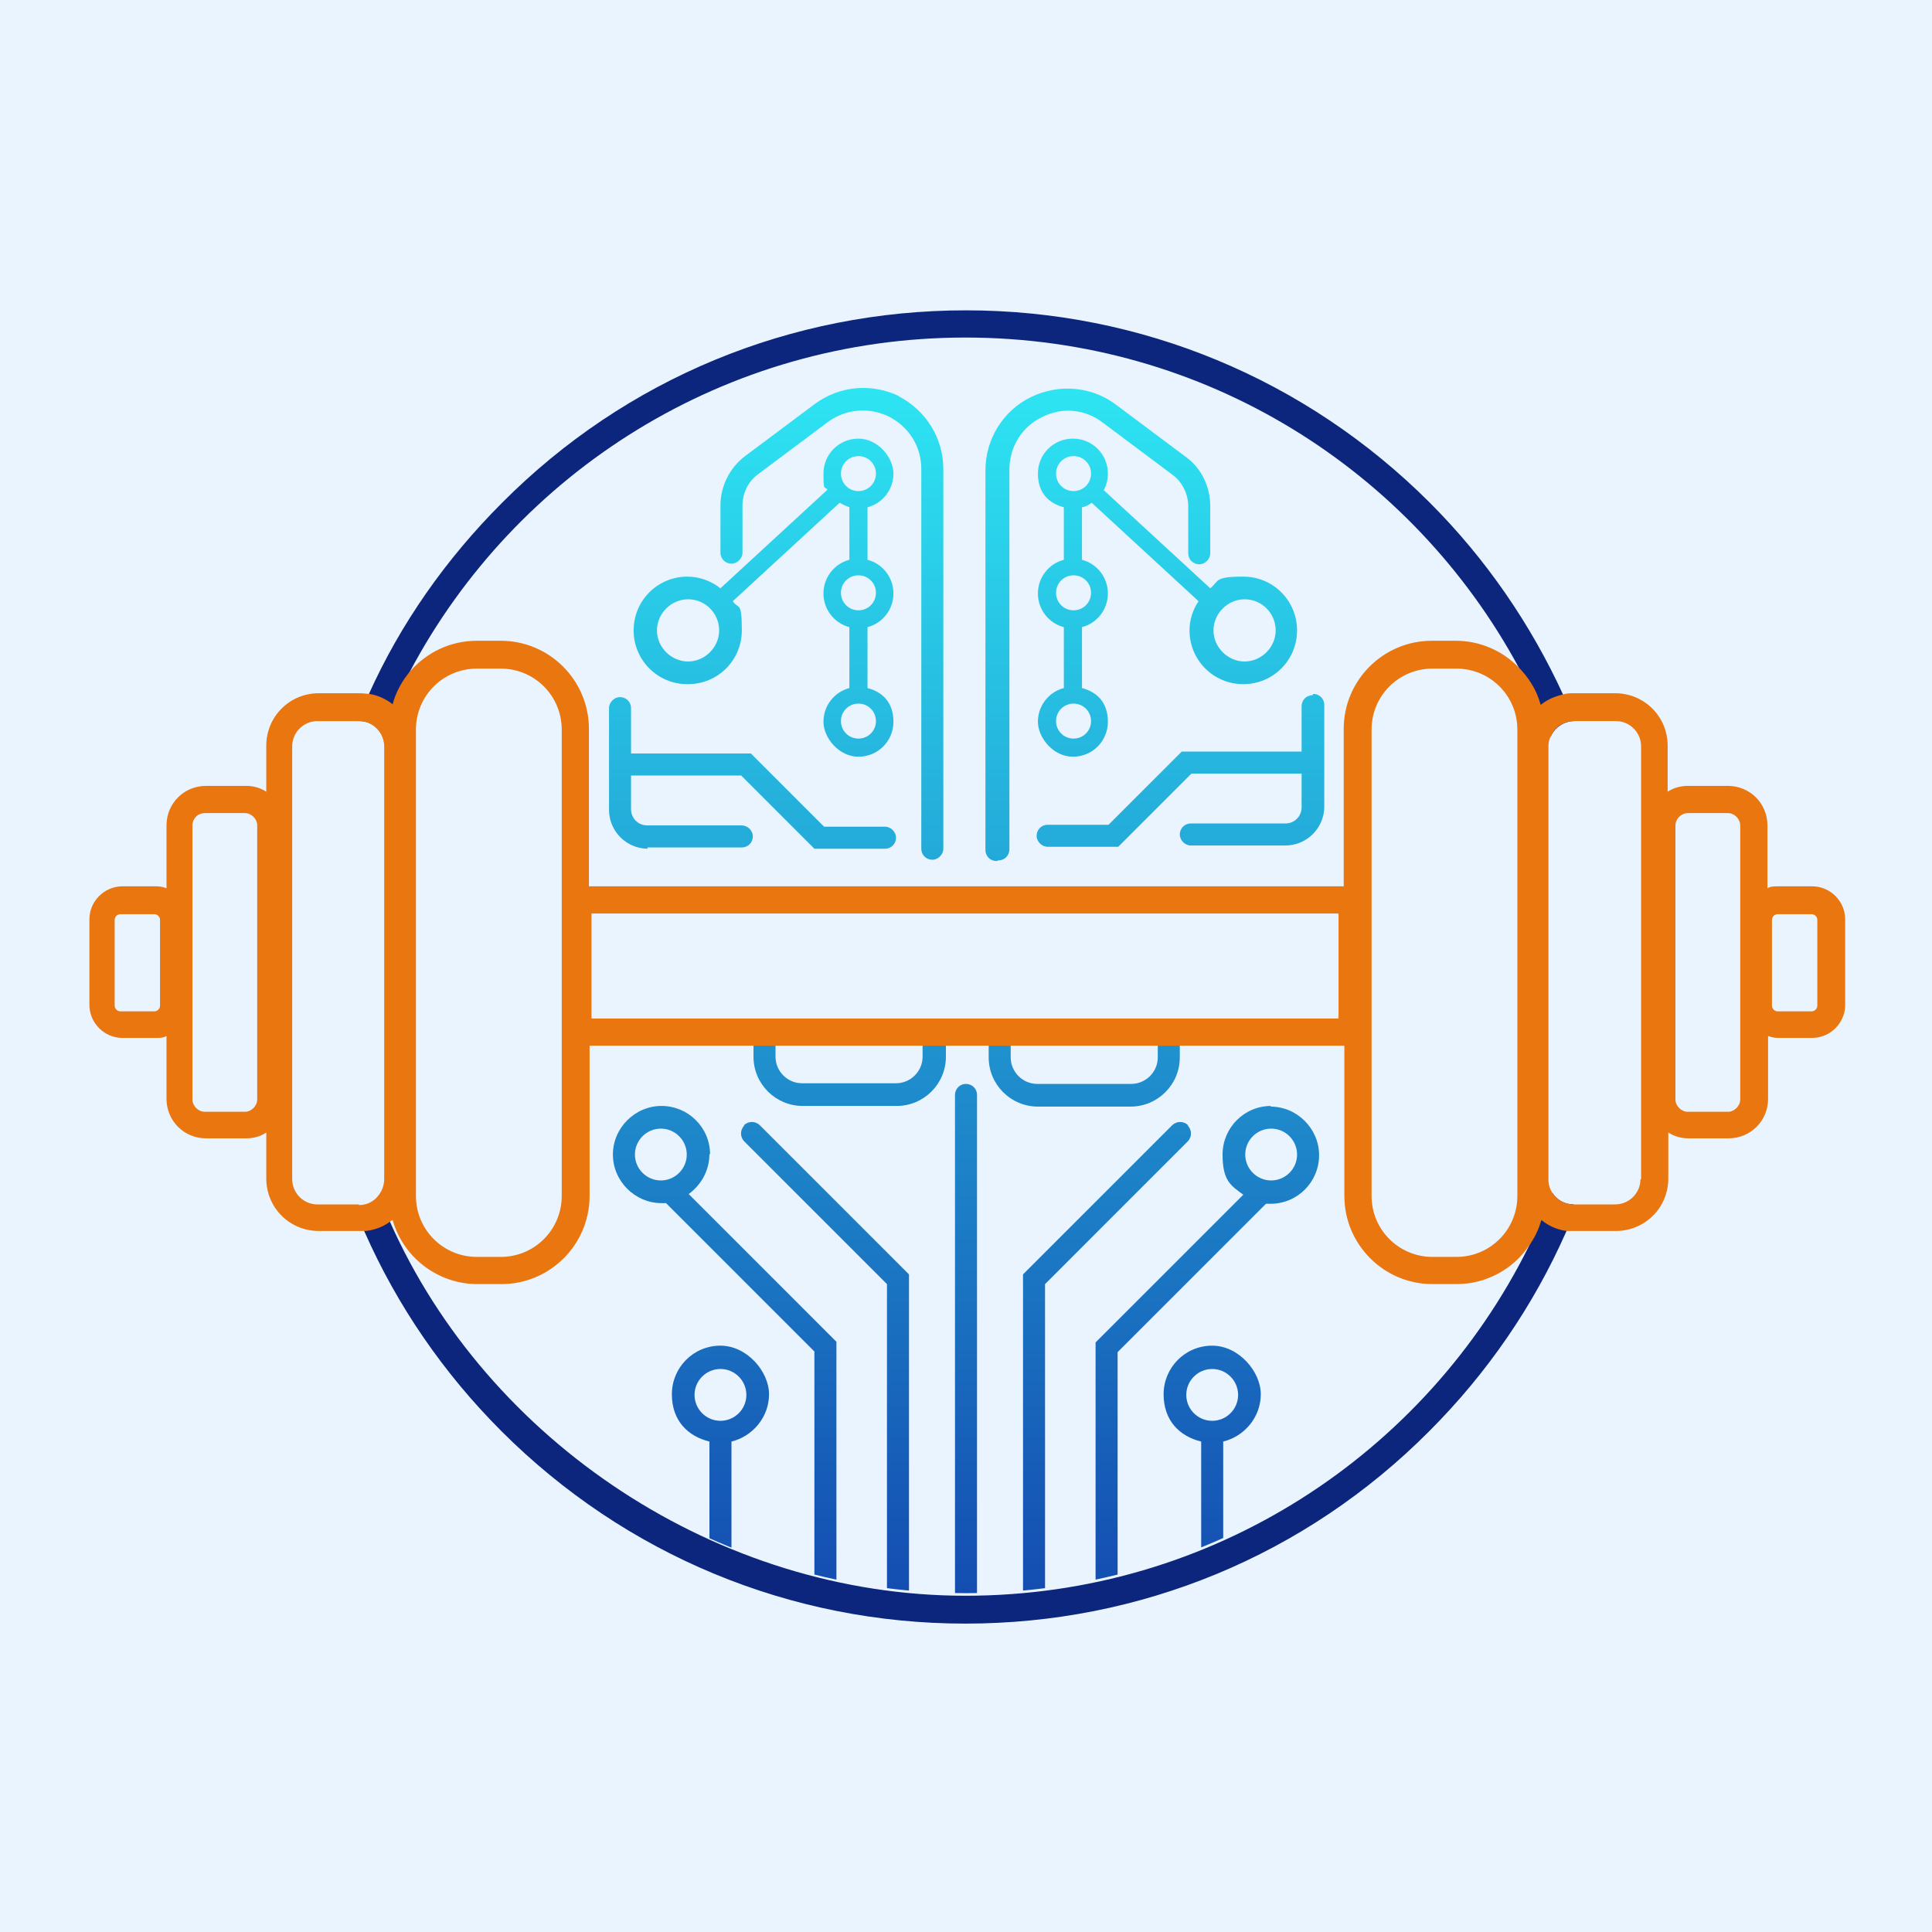 <?xml version="1.0" encoding="UTF-8"?>
<svg id="Layer_1" xmlns="http://www.w3.org/2000/svg" version="1.1" xmlns:xlink="http://www.w3.org/1999/xlink" viewBox="0 0 298.2 298.2">
  <!-- Generator: Adobe Illustrator 29.3.1, SVG Export Plug-In . SVG Version: 2.1.0 Build 151)  -->
  <defs>
    <style>
      .st0 {
        fill: url(#linear-gradient2);
      }

      .st1 {
        fill: url(#linear-gradient10);
      }

      .st2 {
        fill: url(#linear-gradient1);
      }

      .st3 {
        fill: url(#linear-gradient9);
      }

      .st4 {
        fill: url(#linear-gradient8);
      }

      .st5 {
        fill: url(#linear-gradient11);
      }

      .st6 {
        fill: none;
      }

      .st7 {
        fill: url(#linear-gradient12);
      }

      .st8 {
        fill: url(#linear-gradient7);
      }

      .st9 {
        fill: url(#linear-gradient4);
      }

      .st10 {
        fill: #eaf4ff;
      }

      .st11 {
        fill: url(#linear-gradient14);
      }

      .st12 {
        fill: url(#linear-gradient5);
      }

      .st13 {
        fill: url(#linear-gradient3);
      }

      .st14 {
        fill: url(#linear-gradient6);
      }

      .st15 {
        fill: #ea760f;
      }

      .st16 {
        fill: url(#linear-gradient13);
      }

      .st17 {
        fill: url(#linear-gradient);
      }

      .st18 {
        clip-path: url(#clippath);
      }

      .st19 {
        fill: #0b267c;
      }
    </style>
    <clipPath id="clippath">
      <circle class="st6" cx="149.1" cy="149.1" r="96.8"/>
    </clipPath>
    <linearGradient id="linear-gradient" x1="186.4" y1="27.1" x2="186.4" y2="265.5" gradientUnits="userSpaceOnUse">
      <stop offset="0" stop-color="#32fffe"/>
      <stop offset="1" stop-color="#113daa"/>
    </linearGradient>
    <linearGradient id="linear-gradient1" x1="128.5" y1="27.1" x2="128.5" y2="265.5" xlink:href="#linear-gradient"/>
    <linearGradient id="linear-gradient2" x1="117.9" y1="27.1" x2="117.9" y2="265.5" xlink:href="#linear-gradient"/>
    <linearGradient id="linear-gradient3" x1="116.1" y1="27.1" x2="116.1" y2="265.5" xlink:href="#linear-gradient"/>
    <linearGradient id="linear-gradient4" x1="169.7" y1="27.1" x2="169.7" y2="265.5" xlink:href="#linear-gradient"/>
    <linearGradient id="linear-gradient5" x1="180.4" y1="27.1" x2="180.4" y2="265.5" xlink:href="#linear-gradient"/>
    <linearGradient id="linear-gradient6" x1="182.1" y1="27.1" x2="182.1" y2="265.5" xlink:href="#linear-gradient"/>
    <linearGradient id="linear-gradient7" x1="131" y1="27.1" x2="131" y2="265.5" xlink:href="#linear-gradient"/>
    <linearGradient id="linear-gradient8" x1="167.3" y1="27.1" x2="167.3" y2="265.5" xlink:href="#linear-gradient"/>
    <linearGradient id="linear-gradient9" x1="149.1" x2="149.1" y2="265.5" xlink:href="#linear-gradient"/>
    <linearGradient id="linear-gradient10" x1="127.4" y1="27.1" x2="127.4" y2="265.5" xlink:href="#linear-gradient"/>
    <linearGradient id="linear-gradient11" x1="111.9" y1="27.1" x2="111.9" y2="265.5" xlink:href="#linear-gradient"/>
    <linearGradient id="linear-gradient12" x1="111.2" y1="27.1" x2="111.2" xlink:href="#linear-gradient"/>
    <linearGradient id="linear-gradient13" x1="170.9" y1="27.1" x2="170.9" y2="265.5" xlink:href="#linear-gradient"/>
    <linearGradient id="linear-gradient14" x1="187.1" y1="27.1" x2="187.1" y2="265.5" xlink:href="#linear-gradient"/>
  </defs>
  <rect class="st10" width="298.2" height="298.2"/>
  <path class="st19" d="M242.9,185.9c-1.4,0-2.6-.7-3.3-1.8-1.1,2.9-2.3,5.7-3.7,8.4-15.9,31.9-48.8,53.8-86.9,53.8s-73.7-23.7-88.8-57.7c-.6-1.4-1.2-2.7-1.7-4.1-.7,1-1.8,1.6-3.1,1.6h-.8c.5,1.4,1.1,2.8,1.7,4.1,5,11.3,12.1,21.7,21.1,30.7,19.1,19.1,44.6,29.7,71.6,29.7s52.5-10.5,71.6-29.7c9-9,16.1-19.4,21.1-30.7.6-1.4,1.2-2.7,1.7-4.1h-.5ZM58.8,113.2c1.3-3.3,2.8-6.5,4.5-9.6,0,0,0,0,0,0,16.3-30.7,48.6-51.5,85.7-51.5s69,20.6,85.4,50.9c1.9,3.4,3.5,7,5,10.6.6-1.3,2-2.3,3.6-2.3h0c-.5-1.4-1.1-2.7-1.7-4-5-10.9-11.9-21-20.6-29.7-19.1-19.1-44.6-29.7-71.6-29.7s-52.5,10.5-71.6,29.7c-8.7,8.7-15.7,18.7-20.6,29.6-.6,1.3-1.2,2.7-1.7,4.1h.3c1.5,0,2.7.8,3.4,2Z"/>
  <g class="st18">
    <g>
      <path class="st17" d="M196.2,170.7c-4.2,0-7.5,3.4-7.5,7.5s1.3,4.8,3.2,6.2l-22.8,22.8v38.8c0,1,.8,1.7,1.7,1.7s1.7-.8,1.7-1.7v-37.3l22.9-22.9c.2,0,.5,0,.7,0,4.2,0,7.5-3.4,7.5-7.5s-3.4-7.5-7.5-7.5ZM196.2,182.2c-2.2,0-4-1.8-4-4s1.8-4,4-4,4,1.8,4,4-1.8,4-4,4Z"/>
      <path class="st2" d="M138.9,61.2c-4.3-2.1-9.3-1.7-13.2,1.2l-10.7,8c-2.4,1.8-3.8,4.7-3.8,7.6v7.3c0,1,.8,1.7,1.7,1.7s1.7-.8,1.7-1.7v-7.3c0-1.9.9-3.7,2.4-4.8l10.7-8c2.8-2.1,6.4-2.4,9.5-.9,3.1,1.6,5,4.6,5,8.1v58.6c0,1,.8,1.7,1.7,1.7s1.7-.8,1.7-1.7v-58.6c0-4.8-2.7-9.1-7-11.3Z"/>
      <path class="st0" d="M106.2,105.6c4.6,0,8.3-3.7,8.3-8.3s-.5-3.2-1.4-4.5l16.5-15.2c.5.3,1,.5,1.5.7v8.1c-2.3.6-4,2.7-4,5.2s1.7,4.6,4,5.2v9.4c-2.3.6-4,2.7-4,5.2s2.4,5.4,5.4,5.4,5.4-2.4,5.4-5.4-1.7-4.6-4-5.2v-9.4c2.3-.6,4-2.7,4-5.2s-1.7-4.6-4-5.2v-8.1c2.3-.6,4-2.7,4-5.2s-2.4-5.4-5.4-5.4-5.4,2.4-5.4,5.4.2,1.8.6,2.5l-16.5,15.2c-1.4-1.1-3.2-1.8-5.1-1.8-4.6,0-8.3,3.7-8.3,8.3s3.7,8.3,8.3,8.3ZM135.2,111.3c0,1.5-1.2,2.7-2.7,2.7s-2.7-1.2-2.7-2.7,1.2-2.7,2.7-2.7c0,0,0,0,0,0s0,0,0,0c1.5,0,2.7,1.2,2.7,2.7ZM135.2,91.5c0,1.5-1.2,2.7-2.7,2.7,0,0,0,0,0,0s0,0,0,0c-1.5,0-2.7-1.2-2.7-2.7s1.2-2.7,2.7-2.7c0,0,0,0,0,0s0,0,0,0c1.5,0,2.7,1.2,2.7,2.7ZM132.5,70.4c1.5,0,2.7,1.2,2.7,2.7s-1.2,2.7-2.7,2.7-2.7-1.2-2.7-2.7,1.2-2.7,2.7-2.7ZM106.2,92.5c2.7,0,4.8,2.2,4.8,4.8s-2.2,4.8-4.8,4.8-4.8-2.2-4.8-4.8,2.2-4.8,4.8-4.8Z"/>
      <path class="st13" d="M99.9,130.8h14.6c1,0,1.7-.8,1.7-1.7s-.8-1.7-1.7-1.7h-14.6c-1.4,0-2.5-1.1-2.5-2.5v-5.2h17l11.3,11.3h10.9c1,0,1.7-.8,1.7-1.7s-.8-1.7-1.7-1.7h-9.4l-11.3-11.3h-18.5v-7c0-1-.8-1.7-1.7-1.7s-1.7.8-1.7,1.7v15.7c0,3.3,2.7,6,6,6Z"/>
      <path class="st9" d="M154.1,132.8c1,0,1.7-.8,1.7-1.7v-58.6c0-3.5,1.9-6.6,5-8.1,3.1-1.6,6.7-1.3,9.5.9l10.7,8c1.5,1.1,2.4,3,2.4,4.8v7.3c0,1,.8,1.7,1.7,1.7s1.7-.8,1.7-1.7v-7.3c0-3-1.4-5.9-3.8-7.6l-10.7-8c-3.8-2.9-8.9-3.3-13.2-1.2-4.3,2.1-7,6.5-7,11.3v58.6c0,1,.8,1.7,1.7,1.7Z"/>
      <path class="st12" d="M170.4,75.6c.4-.8.6-1.6.6-2.5,0-3-2.4-5.4-5.4-5.4s-5.4,2.4-5.4,5.4,1.7,4.6,4,5.2v8.1c-2.3.6-4,2.7-4,5.2s1.7,4.6,4,5.2v9.4c-2.3.6-4,2.7-4,5.2s2.4,5.4,5.4,5.4,5.4-2.4,5.4-5.4-1.7-4.6-4-5.2v-9.4c2.3-.6,4-2.7,4-5.2s-1.7-4.6-4-5.2v-8.1c.6-.1,1.1-.4,1.5-.7l16.5,15.2c-.9,1.3-1.4,2.9-1.4,4.5,0,4.6,3.7,8.3,8.3,8.3s8.3-3.7,8.3-8.3-3.7-8.3-8.3-8.3-3.7.7-5.1,1.8l-16.5-15.2ZM163,73.1c0-1.5,1.2-2.7,2.7-2.7s2.7,1.2,2.7,2.7-1.2,2.7-2.7,2.7-2.7-1.2-2.7-2.7ZM168.4,111.3c0,1.5-1.2,2.7-2.7,2.7s-2.7-1.2-2.7-2.7,1.2-2.7,2.7-2.7c0,0,0,0,0,0s0,0,0,0c1.5,0,2.7,1.2,2.7,2.7ZM168.4,91.5c0,1.5-1.2,2.7-2.7,2.7,0,0,0,0,0,0s0,0,0,0c-1.5,0-2.7-1.2-2.7-2.7s1.2-2.7,2.7-2.7c0,0,0,0,0,0s0,0,0,0c1.5,0,2.7,1.2,2.7,2.7ZM192.1,92.5c2.7,0,4.8,2.2,4.8,4.8s-2.2,4.8-4.8,4.8-4.8-2.2-4.8-4.8,2.2-4.8,4.8-4.8Z"/>
      <path class="st14" d="M202.6,107.3c-1,0-1.7.8-1.7,1.7v7h-18.5l-11.3,11.3h-9.4c-1,0-1.7.8-1.7,1.7s.8,1.7,1.7,1.7h10.9l11.3-11.3h17v5.2c0,1.4-1.1,2.5-2.5,2.5h-14.6c-1,0-1.7.8-1.7,1.7s.8,1.7,1.7,1.7h14.6c3.3,0,6-2.7,6-6v-15.7c0-1-.8-1.7-1.7-1.7Z"/>
      <path class="st8" d="M144.1,158.5c-1,0-1.7.8-1.7,1.7v2.9c0,2.3-1.9,4.1-4.1,4.1h-14.5c-2.3,0-4.1-1.9-4.1-4.1v-2.9c0-1-.8-1.7-1.7-1.7s-1.7.8-1.7,1.7v2.9c0,4.2,3.4,7.6,7.6,7.6h14.5c4.2,0,7.6-3.4,7.6-7.6v-2.9c0-1-.8-1.7-1.7-1.7Z"/>
      <path class="st4" d="M174.5,170.8c4.2,0,7.6-3.4,7.6-7.6v-2.9c0-1-.8-1.7-1.7-1.7s-1.7.8-1.7,1.7v2.9c0,2.3-1.9,4.1-4.1,4.1h-14.5c-2.3,0-4.1-1.9-4.1-4.1v-2.7c0-1-.8-1.7-1.7-1.7s-1.7.8-1.7,1.7v2.7c0,4.2,3.4,7.6,7.6,7.6h14.5Z"/>
      <path class="st3" d="M149.1,167.3c-1,0-1.7.8-1.7,1.7v78.3c0,1,.8,1.7,1.7,1.7s1.7-.8,1.7-1.7v-78.3c0-1-.8-1.7-1.7-1.7Z"/>
      <path class="st1" d="M114.9,173.7c-.7.7-.7,1.8,0,2.5l22,22v49.1c0,1,.8,1.7,1.7,1.7s1.7-.8,1.7-1.7v-50.6l-23-23c-.7-.7-1.8-.7-2.5,0Z"/>
      <path class="st5" d="M109.6,178.2c0-4.2-3.4-7.5-7.5-7.5s-7.5,3.4-7.5,7.5,3.4,7.5,7.5,7.5.5,0,.7,0l22.9,22.9v37.3c0,1,.8,1.7,1.7,1.7s1.7-.8,1.7-1.7v-38.8l-22.8-22.8c1.9-1.4,3.2-3.6,3.2-6.2ZM98,178.2c0-2.2,1.8-4,4-4s4,1.8,4,4-1.8,4-4,4-4-1.8-4-4Z"/>
      <path class="st7" d="M111.2,207.7c-4.2,0-7.5,3.4-7.5,7.5s2.5,6.5,5.8,7.3v19.1c0,1,.8,1.7,1.7,1.7s1.7-.8,1.7-1.7v-19.1c3.3-.8,5.8-3.8,5.8-7.3s-3.4-7.5-7.5-7.5ZM111.2,219.3c-2.2,0-4-1.8-4-4s1.8-4,4-4,4,1.8,4,4-1.8,4-4,4Z"/>
      <path class="st16" d="M183.4,173.7c-.7-.7-1.8-.7-2.5,0l-23,23v50.6c0,1,.8,1.7,1.7,1.7s1.7-.8,1.7-1.7v-49.1l22-22c.7-.7.7-1.8,0-2.5Z"/>
      <path class="st11" d="M187.1,207.7c-4.2,0-7.5,3.4-7.5,7.5s2.5,6.5,5.8,7.3v19.1c0,1,.8,1.7,1.7,1.7s1.7-.8,1.7-1.7v-19.1c3.3-.8,5.8-3.8,5.8-7.3s-3.4-7.5-7.5-7.5ZM187.1,219.3c-2.2,0-4-1.8-4-4s1.8-4,4-4,4,1.8,4,4-1.8,4-4,4Z"/>
    </g>
  </g>
  <path class="st15" d="M279.6,136.8h-5.2c-.6,0-1.1,0-1.6.3v-9.7c0-3.4-2.7-6.1-6.1-6.1h-6.2c-1.1,0-2.2.3-3.1.9v-7.1c0-4.5-3.6-8.1-8.1-8.1h-6.4c-.6,0-1.1,0-1.7.2-1.3.3-2.4.8-3.4,1.6-.6-2.3-1.9-4.3-3.5-5.9-2.5-2.5-5.9-4-9.6-4h-3.7c-7.5,0-13.6,6.1-13.6,13.6v24.3h-116.5v-24.3c0-7.5-6.1-13.6-13.6-13.6h-3.7c-4.1,0-7.7,1.8-10.2,4.6,0,0,0,0,0,0-1.3,1.5-2.3,3.3-2.8,5.2-1-.8-2.3-1.4-3.6-1.6-.4,0-.9-.1-1.4-.1h-6.4c-4.5,0-8.1,3.6-8.1,8.1v7.1c-.9-.6-2-.9-3.1-.9h-6.2c-3.4,0-6.1,2.7-6.1,6.1v9.7c-.5-.2-1-.3-1.6-.3h-5.2c-2.8,0-5.1,2.3-5.1,5.1v13.2c0,2.8,2.3,5.1,5.1,5.1h5.2c.6,0,1.1,0,1.6-.3v9.7c0,3.4,2.7,6.1,6.1,6.1h6.2c1.2,0,2.2-.3,3.1-.9v7.1c0,4.5,3.6,8.1,8.1,8.1h6.4c.3,0,.6,0,.9,0,1.5-.2,2.8-.7,3.9-1.6,0,0,.1,0,.2-.1,1.6,5.7,6.9,9.9,13.1,9.9h3.7c7.5,0,13.6-6.1,13.6-13.6v-23.2h116.5v23.2c0,7.5,6.1,13.6,13.6,13.6h3.7c4.6,0,8.7-2.3,11.1-5.8.9-1.2,1.6-2.6,2-4.1,1.1.9,2.4,1.5,3.9,1.7.4,0,.8,0,1.2,0h6.4c4.5,0,8.1-3.6,8.1-8.1v-7.1c.9.6,2,.9,3.1.9h6.2c3.4,0,6.1-2.7,6.1-6.1v-9.7c.5.2,1,.3,1.6.3h5.2c2.8,0,5.1-2.3,5.1-5.1v-13.2c0-2.8-2.3-5.1-5.1-5.1ZM24.7,155.2c0,.5-.4.9-.9.9h-5.2c-.5,0-.9-.4-.9-.9v-13.2c0-.5.4-.9.9-.9h5.2c.5,0,.9.4.9.9v13.2ZM39.7,169.7c0,1-.9,1.9-1.9,1.9h-6.2c-1,0-1.9-.9-1.9-1.9v-42.3c0-1,.8-1.9,1.9-1.9h6.2c1,0,1.9.9,1.9,1.9v42.3ZM55.4,185.9h-6.4c-2.2,0-3.9-1.8-3.9-3.9v-66.8c0-2.2,1.8-3.9,3.9-3.9h6.4c1.5,0,2.7.8,3.4,2,.3.6.5,1.2.5,1.9v66.8c0,.9-.3,1.7-.8,2.4-.7,1-1.8,1.6-3.1,1.6ZM86.7,184.6c0,5.2-4.2,9.4-9.4,9.4h-3.7c-5.2,0-9.4-4.2-9.4-9.4v-72c0-5.2,4.2-9.4,9.4-9.4h3.7c5.2,0,9.4,4.2,9.4,9.4v72ZM206.6,157.2h-115.3v-16.2h115.3v16.2ZM234.2,184.6c0,5.2-4.2,9.4-9.4,9.4h-3.7c-5.2,0-9.4-4.2-9.4-9.4v-72c0-5.2,4.2-9.4,9.4-9.4h3.7c5.2,0,9.4,4.2,9.4,9.4v72ZM253.2,182c0,2.2-1.8,3.9-3.9,3.9h-6.4c-1.4,0-2.6-.7-3.3-1.8-.4-.6-.6-1.3-.6-2.1v-66.8c0-.6.1-1.1.4-1.6h0c.6-1.4,2-2.3,3.6-2.3h6.4c2.2,0,3.9,1.8,3.9,3.9v66.8ZM268.6,169.7c0,1-.9,1.9-1.9,1.9h-6.2c-1,0-1.9-.9-1.9-1.9v-42.3c0-1,.9-1.9,1.9-1.9h6.2c1,0,1.9.9,1.9,1.9v42.3ZM280.5,155.2c0,.5-.4.9-.9.9h-5.2c-.5,0-.9-.4-.9-.9v-13.2c0-.5.4-.9.9-.9h5.2c.5,0,.9.4.9.9v13.2Z"/>
</svg>